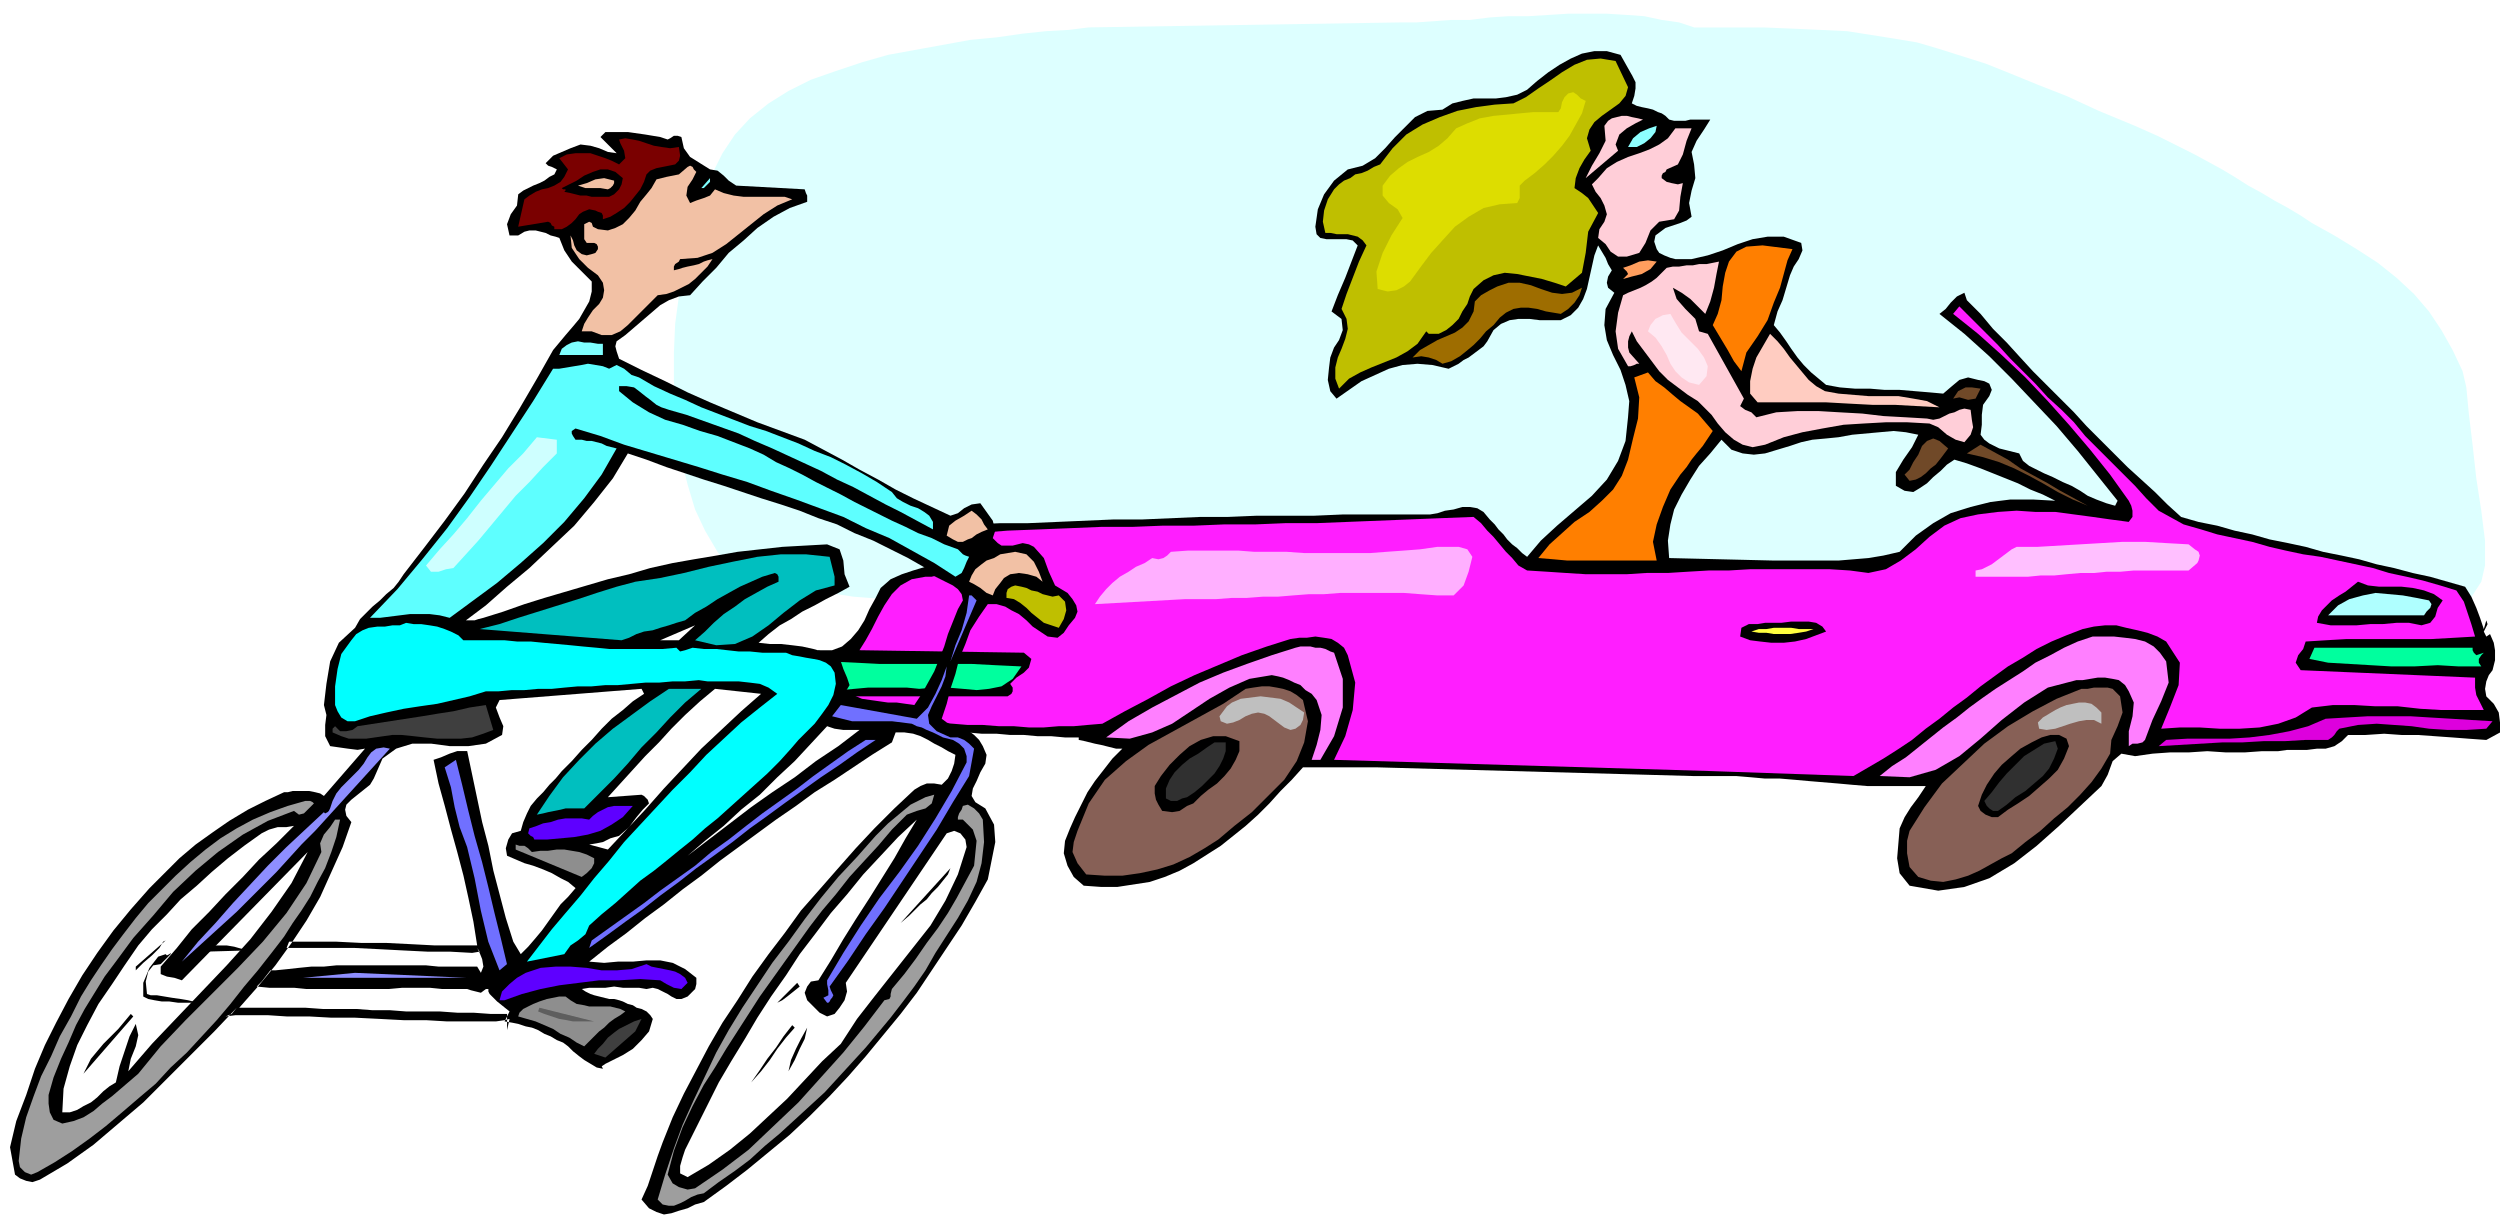 <svg xmlns="http://www.w3.org/2000/svg" fill-rule="evenodd" height="94.56" preserveAspectRatio="none" stroke-linecap="round" viewBox="0 0 2007 985" width="2.007in"><style>.pen1{stroke:none}.brush3{fill:#000}.brush4{fill:#bfbf00}.brush6{fill:#ffced8}.brush8{fill:#ff7f00}.brush20{fill:#00ff9e}.brush27{fill:#f2c1a5}.brush31{fill:#00bfbf}.brush32{fill:#7070ff}.brush34{fill:#3f3f3f}.brush35{fill:#8e8eff}.brush36{fill:#5e00ff}.brush37{fill:#8e8e8e}</style><path class="pen1" style="fill:#dff" d="m1360 22-12-4-14-2-14-3-14-1-16-1h-31l-16 1-16 1h-16l-15 1-16 2h-15l-14 1-14 1h-13l-250 4-16 2-18 1-19 2-21 3-21 2-22 4-22 4-22 4-21 6-21 7-20 7-18 9-16 10-15 12-12 13-10 15-8 16-8 17-6 19-5 20-5 21-3 22-3 22-1 23v22l1 22 2 21 3 21 5 20 6 20 8 17 10 17 6 7 8 6 9 5 11 4 11 4 12 3 13 2 13 2 13 1 13 2 13 1 12 1 12 1 11 2 10 1 8 2 5 1 6 3 5 3 5 4 6 4 5 3 5 4 5 2 6 3 8 3 10 3 9 3 10 2 9 2 8 2h6l34 3 34 3 34 2 34 1h244l35 1 35 1 34 2 34 2 34 4 31 3 31 3 32 1 32 1 32-1h32l32-2 33-1 32-3 33-2 32-3 32-3 32-3 31-3 31-3 31-3 17-3 12-2 8-4 6-6 5-7 5-10 8-13 11-17 3-13v-20l-3-24-4-26-3-27-3-25-2-21-3-13-8-17-9-16-10-15-12-14-14-13-15-12-17-11-18-11-9-5-9-5-9-6-10-6-11-6-10-6-11-6-11-7-10-6-11-6-11-6-10-5-10-5-10-5-9-4-9-4-29-12-26-12-23-9-22-9-20-8-19-6-19-6-17-5-18-3-19-3-19-3-21-1-22-1-24-1h-56z"/><path class="pen1 brush3" d="m1310 60 3 6v5l-1 6-2 6 4 2 4 1 5 1 4 1 4 2 3 1 3 2 3 3 4 1h9l4-1h16l-5 8-6 9-4 9 2 10 1 11-3 10-2 10 2 11-4 3-5 2-6 2-6 2-4 3-4 3-1 5 2 6 2 3 4 2 5 2 4 1h13l13-3 12-4 12-5 12-4 12-2h13l14 5 1 6-3 7-4 6-3 7-3 10-3 10-4 9-3 11 5 6 5 7 4 6 5 7 5 6 6 6 6 5 6 5 11 2 12 1h12l12 1h12l12 1 12 1 11 1 7-6 6-5 7-2 8 2 5 1 4 2 2 5-2 5-5 7-1 8v8l-1 8 3 4 4 3 4 2 4 2 4 1 4 1 4 1 4 1 3 6 5 4 6 3 6 3 7 3 8 4 7 3 7 4 6 4 7 3 8 3 7 2 2-4-16-20-16-20-17-20-18-19-18-19-18-18-20-18-20-16 5-4 4-5 5-5 6-3 2 6 11 11 10 12 11 11 10 11 11 12 11 11 11 11 11 11 10 11 11 11 11 11 11 11 11 10 11 10 10 10 11 10 14 4 15 3 14 4 14 3 14 4 15 3 14 3 14 4 15 3 14 3 14 4 14 3 15 4 14 3 14 4 14 4 5 8 4 9 3 8 3 9 2-7 1 3-1 2-1 2-1 2 2 4 3-2 3 7 1 6v8l-2 8-3 4-2 5-1 6 1 6 6 6 4 7 1 8v8l-11 6-14-1-13-1-14-1-14-1h-13l-14-1-15 1h-14l-5 5-6 4-7 2h-7l-8 1h-16l-7 1h-13l-14 1h-15l-15-1-15 1h-15l-14 1-14 2-11-2-7 6-4 11-5 9-17 16-17 16-18 16-18 14-20 12-20 7-21 3-23-4-8-10-2-12 1-12 1-12 4-9 5-8 6-8 6-9h-47l-12-1-11-1-12-1-12-1-11-1-12-1h-12l-11-1-12-1h-34l-254-7h-60l-9 10-9 9-9 10-9 9-10 9-10 8-10 8-11 7-11 7-11 6-12 5-12 4-13 2-13 2h-13l-14-1-8-7-5-9-3-10 1-10 4-10 4-9 5-10 5-10 6-9 7-9 7-9 8-8h-5l-4-1-4-1-4-1-5-1-4-1-4-1-5-1v-2h-11l-11-1h-11l-11-1h-11l-11-1h-12l-11-1h-12l-11-1-12-1-11-1-11-1-12-1-11-1-11-1-6-4-1-7v-7l-4-6h-10l-5 1-4 1-4 1h-4l-3-2-3-3 2-9 3-8 5-8 5-8h11l8-3 7-6 6-7 5-8 4-9 5-9 4-8 8-7 9-4 9-3 10-3 9-3 8-5 6-8 3-11 11-7 23-1h22l23-1 23-1 23-1h23l23-1 23-1h22l24-1h46l23-1h70l6-1 6-2 7-1 7-2h6l6 1 5 3 5 6 4 4 3 4 4 4 3 4 4 4 4 3 4 4 4 3 11-13 13-12 14-12 14-12 12-13 9-15 6-16 2-19 1-13-3-13-4-12-6-12-5-12-2-12 1-13 7-13-5-4-1-4 1-5 3-5-3-5-2-5-3-5-3-5-3 8-2 9-2 9-2 9-3 8-4 7-6 6-8 4h-17l-8-1h-9l-7 1-7 3-6 5-5 9-3 4-4 3-4 3-4 3-4 2-4 3-4 2-4 2-13-3-12-1-12 1-11 3-11 5-11 5-10 7-10 7-5-6-2-9 1-10 1-8 3-8 4-6 3-8-1-9-8-6 5-13 6-14 5-13 5-13-4-4-5-1h-16l-5-1-3-3-1-6 2-14 5-12 8-11 11-9 12-3 10-6 8-8 8-9 8-8 8-8 10-5 12-1 8-5 8-2 9-2h18l8-1 9-2 8-4 8-7 9-7 9-6 9-5 9-4 10-2h10l11 3 9 16zm230 289-10-2-10-1-11 1-11 1-11 1-11 2-10 1-11 1-9 2-9 3-10 3-10 3-9 1-9-1-9-3-8-8-9 11-9 10-7 11-7 12-6 12-3 12-2 13 1 14 84 2h52l12-1 12-1 12-2 13-3 13-13 14-10 14-8 16-5 16-4 16-2h18l18 1-10-5-10-4-10-5-10-4-10-4-10-4-11-4-10-3-6 4-5 5-6 5-5 5-6 4-5 3-7-1-7-4v-11l6-10 7-10 5-10z"/><path class="pen1 brush4" d="m1307 70-2 7-5 6-7 5-7 5-6 5-4 6-2 7 3 10-5 7-4 7-3 8-1 8 6 4 5 4 4 6 4 6-8 15-2 17-3 16-13 11-9-3-10-3-10-2-10-2-10-1-9 2-8 4-8 7-3 6-2 6-4 6-3 6-5 5-5 4-6 3h-8l-2-2-7 10-8 6-9 5-10 4-10 4-9 4-9 5-8 8-3-8v-9l2-8 3-7 3-8 2-8-1-8-4-8 4-12 5-13 5-13 6-13-3-4-4-3-4-1-4-1h-9l-5-1h-4l-2-9 1-9 3-9 5-8 4-4 4-3 5-2 4-3 5-1 5-2 5-3 5-2 10-13 11-11 13-8 14-6 14-5 15-3 15-2 15-1 10-5 10-7 9-6 10-7 10-6 10-4 11-1 12 2 10 21z"/><path class="pen1" style="fill:#dd0" d="m1273 81-3 10-5 9-5 9-6 8-7 8-7 7-8 7-8 6-4 4v10l-2 4-14 1-13 3-12 7-11 8-10 11-9 10-9 12-8 11-5 4-6 3-7 1-8-2-1-14 5-15 7-14 9-14-4-7-7-5-5-6v-8l6-8 7-6 7-5 8-4 9-4 8-5 7-6 7-8 9-4 10-4 11-2 11-1 10-1 11-1h20l2-3 1-5 2-4 3-3 4-1 3 2 3 3 4 2z"/><path class="pen1 brush6" d="m1319 96-6 3-7 4-6 5-3 8 2 5-26 22 5-10 6-10 5-10-1-12 3-4 3-2 4-1 4-1h4l4 1 5 1 4 1z"/><path class="pen1" style="fill:#8effff" d="m1330 101-1 5-4 5-5 4-6 3h-7l4-7 6-5 7-3 6-2z"/><path class="pen1 brush6" d="m1358 103-4 10-3 11-4 8-9 4-1 2-2 1-1 2v2l4 3 4 1 5 1 4-1-2 11-1 11-4 7-12 2-7 7-4 10-5 8-10 3h-7l-6-4-4-6-6-5 1-7 4-6 2-6-2-7-3-6-4-5-3-6 5-5 7-8 8-5 9-4 9-3 8-3 8-4 7-5 6-8h13z"/><path class="pen1 brush8" d="m1439 200-4 9-3 11-3 11-5 12-5 14-8 13-9 13-4 15-6-8-5-9-6-10-6-10 4-9 3-11 1-11 2-11 3-9 6-8 8-4 13-1 24 3z"/><path class="pen1" style="fill:#ff9e5e" d="m1330 210-5 6-7 4-8 2-7 2 2-2 2-2-1-2-3-3 6-2 7-3 7-1 7 1z"/><path class="pen1 brush6" d="m1380 210-2 10-2 11-3 11-4 10-6-6-6-6-7-5-7-4 3 9 7 8 8 8 3 10 7 2 29 52-3 6 4 3 5 2 4 4 16-4 17-1h17l17 1 18 1 17 2 18 1 17 1 5 1 5-1 4-2 4-2 4-1 4-2 4-1 5 1 1 8 1 6-2 6-5 6-7-2-7-4-7-6-7-3-18-1h-17l-18 1-16 1-17 3-16 3-15 4-15 6-10 2-8-2-7-4-7-6-6-7-5-7-6-6-5-5-8-5-8-6-8-6-7-7-6-8-6-8-6-8-4-8-2 4-1 4v5l1 4 8 9h-2l-2 1-3 1h-2l-8-14-2-14 2-15 4-14 4-2 5-2 5-2 4-2 5-3 4-3 4-4 4-4 5-1h5l6-1h5l5-1h6l5-1 5-1z"/><path class="pen1" style="fill:#9e6d00" d="m1270 231-2 6-4 6-5 5-6 4-6-1-6-1-7-2-7-1h-6l-6 1-6 3-5 4-5 6-6 5-5 6-5 5-6 5-5 4-7 4-7 2-5-3-6-2-6-1-7 1 6-6 7-4 7-4 7-3 7-3 6-4 5-5 4-8 1-8 5-5 7-4 6-3 9-3h9l9 2 8 3 9 3 8 1 8-1 8-4z"/><path class="pen1" style="fill:#ff1eff" d="m1733 410 20 11 14 4 13 4 14 3 14 3 14 4 13 3 14 3 14 2 14 3 14 3 14 3 13 4 14 3 13 3 14 4 13 4 6 9 3 9 3 9 3 10-17 1-18 1h-68l-17 1-16 1-2 6-4 5-2 6 4 6 140 6v8l1 6 3 6 3 6h-34l-17-1-18-2h-18l-17-1h-17l-17 2-13 8-14 5-15 3-16 1h-16l-16-1h-16l-15 1 7-17 7-18 1-18-11-17-7-4-8-3-8-2-9-2-8-2h-9l-9 1-9 2-13 5-12 5-12 6-11 7-12 7-11 8-11 8-11 9-11 8-11 9-11 8-11 9-12 8-11 7-12 7-12 7-115-4-302-9 9-19 6-21 2-22-6-22-3-6-5-4-5-3-6-1-7-1-7 1h-6l-7 1-19 6-20 7-19 8-19 8-19 9-18 10-19 10-18 10-12 1-11 1h-12l-12 1h-12l-12-1h-12l-13-1h-12l-12-1-13-1-12-1h-13l-12-1-13-1h-12l-3-4-1-4v-10h123l3-2 1-2v-3l-2-3 5-5 6-4 4-4 2-7-6-5-132-2 5-8 5-9 5-10 5-9 6-9 7-7 9-5 11-2h5l4-1 5-2 4-2 3-3 4-3 3-4 2-5 2-3 1-5 2-4 6-3 25-2 26-1 25-1 24-1h25l25-1h25l24-1h25l24-1h25l25-1 25-1 25-1 25-1 26-1 6 5 5 6 5 5 5 6 5 6 5 5 5 6 7 4 16 1 15 1 16 1h33l16-1h17l16-1 17-1h16l17-1h64l16 1 15 2 14-3 12-7 12-9 11-10 12-9 13-6 14-3 16-2 15-1 15 1h16l15 2 15 2 14 2 15 2 3-4v-5l-1-4-2-4-15-21-16-20-17-20-17-19-18-19-19-18-19-17-20-16 5-6 10 10 11 11 10 10 10 11 10 10 10 10 10 11 11 10 10 10 9 11 10 10 10 10 10 10 10 10 9 10 10 10z"/><path class="pen1" style="fill:#ffe8f2" d="m1341 252 4 7 5 8 7 7 6 6 5 7 3 7-1 8-6 7-8-2-6-4-5-5-4-6-3-7-4-7-5-7-6-5 2-5 4-5 6-3 6-1z"/><path class="pen1" style="fill:#ffccc1" d="m1465 314 11 2 12 1 12 1h24l12 2 11 2 10 5-18-1-18-1h-18l-19-1-18-1h-55l-6-7v-10l2-10 3-9 11-19 6 6 5 6 5 7 5 6 5 6 5 6 6 5 7 4z"/><path class="pen1 brush8" d="m1375 346-4 6-4 6-5 6-4 5-4 6-5 6-4 6-4 6-6 14-5 14-3 14 3 15h-72l-11-1-12-1 9-11 10-9 10-9 12-8 10-9 9-9 7-11 5-13 4-17 4-16 1-17-4-16 11-4 6 7 7 5 7 6 6 5 7 5 7 5 6 7 6 7z"/><path class="pen1" d="m1590 312-4 8-6 1-7-2-5 1 4-6 6-3h5l7 1zm-26 48-3 4-3 4-4 5-4 3-4 4-4 3-4 2-5 1-4-5 4-4 3-6 4-6 3-7 4-4 5-2 5 2 7 6zm112 46-12-5-12-6-12-7-11-6-12-6-12-5-13-4-13-3 11-7 11 6 11 6 10 7 11 6 11 6 10 6 11 6 11 6z" style="fill:#704928"/><path class="pen1" style="fill:#ffbfff" d="m1762 441 3 2 1 3-1 4-1 2-7 6h-44l-11 1h-11l-10 1h-11l-11 1-10 1h-11l-10 1h-42v-5l5-1 4-2 4-2 4-3 4-3 4-3 4-3 4-2h17l17-1 17-1 17-1 17-1h18l17 1 18 1 5 4z"/><path class="pen1" style="fill:#ffafff" d="m1182 447-3 12-4 11-8 8h-13l-14-1-13-1h-51l-13 1h-12l-13 1-12 1h-12l-13 1h-12l-13 1h-25l-72 4 4-6 5-6 5-5 6-5 7-4 6-4 7-3 6-4 5 1 4-1 3-2 3-3 14-1h40l13 1h26l14 1h53l13-1 14-1 13-1 14-2h17l7 2 4 6z"/><path class="pen1 brush3" d="m1961 482-4 6-2 7-4 5-7 2-10-2h-10l-11 1h-10l-11 1h-21l-11-2 1-5 3-5 4-4 4-4 6-4 5-3 5-4 5-4 8 3 9 1h18l9 1 9 2 8 3 7 5z"/><path class="pen1" style="fill:#afffff" d="m1950 482 2 3-1 3-3 3-2 3h-77l8-8 9-5 11-3 10-2 11 1 11 1 11 2 10 2z"/><path class="pen1 brush3" d="m1466 507-8 3-8 3-9 2-9 1h-10l-9-1-8-1-8-3 1-7 6-3h7l6-1h13l8-1h14l6 1 5 3 3 4z"/><path class="pen1" style="fill:#ffff3f" d="m1456 505-6 2-6 1-7 1h-13l-6-1h-6l-6-1 6-2h6l6-1h14l6 1h12z"/><path class="pen1" d="m1739 531 2 17-6 15-7 15-6 16-2 2-4 1h-4l-3 2v-12l3-12 1-11-4-9-3-5-5-4-5-1-6-1h-6l-6 1-6 1h-5l-23 6-19 12-18 14-17 15-17 14-19 11-21 6-24-1 10-8 11-7 10-8 10-8 10-8 11-8 10-8 11-8 10-7 11-7 11-7 10-7 12-6 11-6 11-5 12-4h17l9 1 8 1 8 2 7 4 5 5 5 7zm-668-7 7 21v23l-7 23-11 19h-7l4-12 3-12 1-12-4-12-4-5-5-3-4-4-5-2-4-2-5-2-4-1-5-1-18 3-16 7-16 9-15 10-15 10-16 7-18 5-19-1 18-13 19-11 19-10 19-10 19-8 19-7 20-7 19-6 4-1h8l4 1h4l4 1 4 2 3 1z" style="fill:#ff7fff"/><path class="pen1 brush20" d="M1985 520v2l1 2 1 1 1 1 6-2-2 2-2 3v3l2 3h-18l-17-1-19 1h-18l-17-1-17-1-17-1-15-3 4-9h127z"/><path class="pen1" d="m1046 562 4 17-3 17-6 15-10 15-13 13-13 13-14 11-13 11-11 7-12 7-13 6-13 4-14 3-14 2h-14l-15-1-7-9-4-9 1-8 3-9 9-22 13-19 17-15 18-13 20-11 20-11 20-11 18-12 6-1 7-1h6l6 1 5 1 6 2 5 3 5 4zm656-3 2 13-4 11-5 11-1 11-7 12-8 11-9 10-10 10-11 9-11 10-12 9-11 9-8 4-9 5-9 5-9 4-10 3-10 2-10-1-10-3-7-8-2-11v-10l2-8 12-19 14-19 17-16 17-16 19-14 20-12 19-10 20-8h5l5-1h11l4 1 3 3 3 3z" style="fill:#876056"/><path class="pen1" d="m1047 572-1 6-2 4-4 3-4 1-5-2-4-3-4-3-4-3-4-2-5-1-5 1-5 2-5 3-5 2-5 1-5-2-1-4 3-4 3-4 4-3 7-3 8-1 8-1 8 1 8 1 7 3 6 4 6 4zm640 0v9l-6-3h-6l-6 1-7 2-6 2-6 2-7 1-6-1-1-5 4-4 5-3 5-3 4-2 5-2 5-1 5-1h5l5 1 4 3 4 4z" style="fill:#bfbfbf"/><path class="pen1" style="fill:#d0d" d="m2001 579-5 6-16 1h-15l-15-1-14-2-14-1-14-1-15 1-15 3-2 2-2 3-2 2-3 2h-18l-17 1h-17l-17 1h-16l-17 1-17 1-17 1 6-5 17-1h34l16-1 16-2 16-3 15-4 14-6 17-1 17-1h34l16 1 17 1 16 1 17 1z"/><path class="pen1 brush3" d="M995 595v8l-3 7-4 7-5 6-6 6-7 5-6 5-6 6-5 2-6 4-6 1-8-1-3-5-2-4-1-5v-6l5-8 7-9 8-8 8-7 9-5 10-3h10l11 4zm666 4-4 10-5 9-7 7-8 7-8 7-9 6-8 5-8 6h-5l-5-2-4-3-2-4 3-9 4-8 6-9 6-7 8-7 7-6 9-5 8-4 7-2h7l6 3 2 6z"/><path class="pen1" d="m1652 601-3 8-4 8-5 6-7 6-7 6-8 5-7 6-7 5h-4l-3-2-2-2-2-4 6-7 6-8 6-7 7-7 7-7 8-5 8-5 9-2 2 6zm-668-5v7l-2 6-3 6-4 6-5 5-5 5-6 5-6 4-4 1-4 2h-5l-4-2v-8l3-7 4-6 6-6 6-5 7-4 7-5 6-4h9z" style="fill:#303030"/><path class="pen1 brush20" d="m820 535-7 10-9 6-10 2-10 1-11-1-12-1h-11l-12 1-10-1h-31l-11 1-11 1-10 1h-10v-7l1-6 4-6 6-5 21 1 19 1h74l19 1 21 1z"/><path class="pen1 brush3" d="m536 112 2-1 3-2h3l3 1 2 9 5 7 8 5 8 5 6 1 5 4 4 4 6 4 55 3 1 3 1 2v5l-14 5-13 7-13 9-11 10-12 10-10 12-11 11-10 11-9 1-8 3-7 4-7 6-7 6-7 6-7 6-7 5-1 4 1 4 1 3 1 3 18 9 19 9 18 9 18 8 19 8 19 8 19 7 19 7 15 8 15 8 14 8 15 8 14 8 14 7 15 7 15 7 6-2 5-4 6-3 7-1 5 7 5 7 2 8-2 6 4 4 3 2h9l4-1 4-1 5 1 4 2 8 9 4 11 5 11 10 6 4 5 3 5 1 5-2 5-5 6-4 6-5 4-8-1-6-4-6-4-5-5-6-5-6-3-5-3-7-2h-7l-7 10-7 11-4 11-5 12-3 12-4 12-3 12-4 12 4 3 4 2 5 2 4 1 5 2 4 3 4 4 3 5 3 7-1 7-4 7-3 7-3 6-1 6 3 5 8 5 7 13 1 14-3 15-3 15-10 18-11 19-12 18-12 18-12 18-13 17-14 17-14 17-14 16-15 16-16 16-16 15-17 14-17 14-17 13-18 13-7 2-6 3-7 2-6 2-6 1-6-2-6-3-6-7 5-11 4-12 4-12 4-11 8-20 9-19 10-19 10-19 11-19 12-18 12-19 13-18 13-17 13-18 15-17 14-16 15-17 15-16 16-16 16-15 5-3 5-2h6l6 1 5-5 3-6 2-6 1-7-6-3-5-3-6-3-5-3-6-3-6-2-7-1h-7l-3 8-16 10-15 10-15 10-16 10-15 11-16 11-15 11-15 11-15 11-15 12-15 11-15 12-15 11-15 12-15 11-15 12 12 1 11-1h12l11-1h11l10 2 10 5 9 7v5l-1 4-3 3-3 3-5 2h-4l-4-2-3-2-4-2-4-2-4-1-5 1-6-1h-13l-7-1-7 1h-13l-6 1 3 2 4 2 3 1 4 1 4 1 4 1h4l4 1 3 1 4 2 4 1 3 2 4 1 4 2 3 3 2 3-3 10-6 7-7 7-8 5-8 4-6 3-3 2 1 2-5-1-5-3-5-3-4-3-5-4-4-4-4-3-5-2-5-3-5-2-5-3-5-2-5-1-6-2-5-1-6-1 4-8-10-8-4-4-2-2-1-2v-2h-2l-4 3-4-1-4-1-3-1h-20l-10-1h-22l-11 1h-66l-10-1h-20l-10-1 4-4 7-9h4l10-1 9-1 10-1h10l10-1h72l10 1h31l3 5 2-5-1-6-2-5-2-4 2 3-6 1-18-1h-18l-20-1-19-1-20-1h-54l2-5h38l20 1h20l20 1 19 1h34l-3-19-4-19-4-18-5-19-5-18-5-19-5-18-4-19 6-2 7-3 6-2h8l4 19 4 19 4 19 5 19 4 20 5 19 5 19 6 19 6 10 6-6 6-7 5-6 5-7 5-7 5-7 6-6 6-7-6-5-6-3-7-4-7-3-8-3-7-2-7-3-7-3-1-6 2-7 3-5 7-2 2-7 3-7 3-6 5-6 5-5 5-6 5-5 5-6 8-8 8-9 8-8 8-9 8-8 9-7 8-7 9-6-2-4-114 9-3 6 3 8 3 7-1 7-13 7-14 2h-15l-15-2h-15l-13 4-11 8-7 16-3 5-5 4-5 4-5 4-4 4-1 4 1 5 4 5-7 20-9 20-9 20-11 19-12 18-13 18-14 17-15 17h53l14 1h27l13 1h14l13 1h27l14 1h13l14 1h13v13l2-9-4 1-7 1h-39l-17-1h-18l-19-1-20-1h-19l-18-1h-18l-15-1h-26l-8 1 5-2 4-5-18 19-19 19-19 19-19 19-20 17-20 17-21 15-22 13-6 2-5-1-5-2-4-3-4-22 5-21 8-21 7-21 8-19 9-18 10-19 11-19 12-18 13-18 14-17 15-17 12-12 12-12 13-11 14-10 13-9 15-9 14-7 15-7h3l4-1h13l5 1 4 1 3 2 33-38-6 1-8-1-7-1-7-1-4-8v-9l1-8-2-8 2-17 3-18 7-15 13-12 4-7 5-5 5-5 6-5 5-5 6-5 4-5 4-6 17-22 16-21 16-22 15-23 15-22 14-23 14-24 13-23 5-6 5-6 6-7 5-6 4-7 4-7 2-8v-8l-8-8-8-8-6-9-4-10-3-1-4-1-4-2-4-1-4-1h-5l-4 1-5 3h-7l-2-9 3-8 5-7 1-9 4-3 4-2 4-2 5-2 4-2 4-3 4-2 2-4-2-1-2-1-3-1-2-2 6-6 7-3 7-3 8-3 8 1 7 2 7 3 7 1-13-13 4-4h18l7 1 7 1 6 1 6 1 6 2zm207 344-14-8-14-7-14-7-15-6-14-7-15-5-15-6-15-5-16-5-15-5-15-5-16-5-15-5-15-5-16-6-15-5-12 20-15 19-16 19-18 17-18 17-18 15-17 15-16 12h7l3-1 4-1 16-5 17-6 16-5 17-5 17-5 17-5 17-4 17-5 18-4 17-3 18-3 17-3 18-2 18-2 18-1 18-1 10 4 3 9 1 11 4 10-9 5-10 5-9 5-10 5-9 6-9 5-9 7-8 7 9 1h9l9 1 8 1 9 2 7 2 8 4 7 4 2 6 3 7 2 6-3 5 6 3 7 3 7 1 7 1 7 1h7l7 1 7 1 6-9 5-9 5-9 4-10 4-10 3-10 4-10 4-10 4-7-1-5-3-4-4-3-6-3-6-3-6-3-4-5zm-213 58h15l13-12-28 12zm81 43-37-4-12 10-12 11-11 11-10 11-11 11-10 11-10 11-10 11 27-2 2 1 2 2 1 1 1 3-5 5-5 6-6 8-8 7-7 2-6 3-5 1-6 1 15 4 15-16 15-16 15-17 15-16 15-16 16-15 16-15 16-14zm79 29h-13l-7-1-6-2-13 14-13 14-14 13-14 14-15 12-14 13-15 12-14 12 17-13 17-13 17-13 17-12 18-12 17-13 18-12 17-13zm-33 201 10-16 10-17 10-16 11-17 10-16 10-16 9-16 9-15-15 14-14 15-14 15-13 16-13 15-12 16-13 17-11 17-12 17-11 17-10 17-11 18-10 17-9 18-9 18-9 18-2 6-2 7v6l6 3 17-10 17-12 16-13 15-14 15-14 14-15 14-15 15-14 13-20 14-18 15-19 15-19 15-19 12-20 10-21 7-22-1-6-4-5-5-2-6 2-81 120 1 7-2 7-4 6-4 5-6 2-6-3-5-5-5-5-2-6 2-5 3-4 6-1zM236 663l-6 1h-7l-7 2-6 3-14 10-13 10-13 11-12 11-13 11-11 12-12 12-11 13-11 16-10 15-11 16-9 17-8 16-6 17-5 18-1 19h6l6-2 5-3 6-3 5-4 5-5 5-4 5-3 3-13 4-12 4-12 5-10 2 9-2 9-4 10-2 10 19-22 20-21 20-21 20-21 19-21 17-22 16-23 13-25-101 103-6-2-6-1-5-2v-6l13-15 12-15 14-14 13-14 14-14 13-14 14-13 14-14z"/><path class="pen1" style="fill:#7a0000" d="m545 118 1 7-1 4-3 3-5 1-5 1-5 1-5 2-3 3-2 6-3 6-4 5-4 5-5 5-6 4-5 3-6 2v-3l-1-2-3-1-2-1-5-1-5 2-3 2-3 4-3 3-4 3-4 2h-6v-2l-2-1-1-2-2-1-24 4 5-22 4-3 5-3 5-2 5-1 5-2 5-3 3-4 3-6-7-9 6-3 7-1h12l6 2 6 2 5 2 6 3 5-5-1-6-3-6-1-3 5-1 6 1 5 1 6 2 6 2 6 1 7 1 7-1z"/><path class="pen1" d="m750 638-2 7-5 4-7 2-8 3-12 12-11 13-12 13-11 12-11 14-11 13-10 13-10 14-10 14-10 14-10 14-9 14-9 14-9 14-9 15-9 14-9 17-8 17-7 19-5 19 4 7 5 3 7 2 6-1 22-15 21-16 20-19 20-19 18-20 18-20 17-21 16-21 4-1 1-2v-2l1-4 10-12 9-12 9-13 9-12 8-12 7-12 7-13 7-13 1-10 1-10-3-9-8-8h-4v-2l1-3 2-3 1-3 4-1 5 3 4 4 3 5 1 18-2 17-4 15-7 15-8 14-9 14-9 14-8 14-9 13-9 12-10 13-10 12-10 12-11 12-11 12-11 12-12 11-12 11-12 11-12 10-12 11-12 9-13 9-12 9-5 1-5 2-5 3-4 2-5 2h-4l-5-1-4-4 6-20 7-21 7-19 9-20 9-19 9-19 10-18 11-18 12-18 12-18 13-17 13-18 13-17 14-17 15-16 15-17 5-5 5-5 6-5 6-5 6-5 6-3 6-3 7-2zm-498 7-4 4-4 4-4 1-4-3-21 8-20 11-20 14-18 15-18 17-16 19-16 18-14 19-9 12-8 13-8 13-7 13-6 14-6 13-6 15-4 14v7l1 7 3 6 7 3 9-2 8-3 8-5 7-6 8-6 7-6 7-6 7-6 18-22 20-21 21-21 21-21 20-21 19-23 16-24 12-25-1-7 3-7 5-6 4-6h4l-3 14-4 12-5 13-6 11-6 12-7 11-7 10-7 11-10 13-11 14-11 13-11 14-11 13-12 13-12 13-13 12-12 13-13 11-14 12-13 11-13 10-14 10-14 9-14 8-5 2-5-2-4-4-1-5 2-18 4-17 6-17 6-16 8-16 7-16 9-16 8-16 8-13 8-12 9-13 9-12 10-13 10-12 11-11 11-11 12-11 12-10 12-9 13-8 13-7 14-6 14-5 14-4h4l2 1 1 1z" style="fill:#9e9e9e"/><path class="pen1 brush27" d="m559 138-3 6-4 6-1 7 3 6 5-2 6-2 5-2 4-5 7 3 8 2 8 1h33l6 2-12 5-11 7-10 8-10 8-10 8-11 7-12 4-14 1-1 2-3 2-1 2v3l4-1 3-1 4-1 5-1 4-1 4-2 3-1 4-1-4 6-5 5-5 5-5 4-6 3-6 3-6 2-7 1-6 6-6 6-6 6-6 6-6 5-7 3h-8l-8-3h-8l2-6 3-5 4-6 5-5 3-5 1-6-1-6-4-6-8-6-7-7-6-9-1-10 2 4 1 4 2 4 4 3 4 1 4-1 3-1 2-3v-2l-1-2-2-1h-6l-2-3v-12l4-2 2 1 1 3 4 2 8 1 6-2 6-3 5-5 5-6 4-7 5-6 4-5 4-7 8-2 10-2 7-6 2-1 2 1 1 2 2 2z"/><path class="pen1 brush3" d="m500 143-1 5-2 4-4 4-4 2h-14l-4-1h-5l-4-1-4-1-5-1 1-1v-1h-2l-1-1 6-3 6-3 6-4 7-3 6-2h6l6 2 6 5z"/><path class="pen1 brush27" d="M493 145v2l-1 2-2 2-2 1-6-1h-12l-6-2 7-2 7-3 7-1 8 2z"/><path class="pen1" d="M565 151h-2l7-8v3l-2 2-1 1-2 2zm-81 134h-35l2-5 4-3 4-2 5-1 5 1h5l6 1h4v9z" style="fill:#7fffff"/><path class="pen1" style="fill:#5effff" d="m489 296 6-3 6 3 6 5 6 2 12 7 13 6 12 5 13 6 13 5 13 5 13 5 13 4 13 5 13 5 13 6 13 5 12 6 13 7 12 7 12 8 4 5 5 3 6 3 6 2 5 3 4 3 3 5v6l-13-7-13-7-12-6-13-7-13-7-13-6-13-7-13-6-13-6-13-6-14-6-13-6-14-5-14-5-14-5-14-4-6-2-4-2-5-4-4-3-5-4-4-3-6-1h-6v4l11 9 13 8 13 6 14 4 14 5 14 4 13 5 13 5 11 5 10 6 11 5 10 5 11 6 10 5 10 5 11 6 10 5 10 5 10 5 11 5 10 5 11 4 10 5 11 4 2 2 2 2 2 1 3 1-2 4-2 5-2 4-5 3-17-11-18-10-18-10-19-8-18-9-19-7-19-7-20-7-19-7-20-6-19-6-20-6-20-6-20-6-19-7-20-6-3 2v2l1 2 2 3h5l4 1h4l4 1 4 1 4 2 4 1 4 1-12 21-14 19-16 19-17 17-18 16-19 16-19 14-19 14-8-2-8-1h-16l-8 1-8 1-8 1h-8l22-23 20-24 20-25 18-25 17-25 17-26 17-26 16-26h5l6-1 6-1 6-1 5-1 6 1 6 1 5 2z"/><path class="pen1" style="fill:#ceffff" d="m447 364-11 11-11 12-11 11-10 12-10 12-10 12-10 11-10 11-6 1-6 2h-6l-4-5 11-13 11-12 11-13 11-14 11-13 11-13 12-12 11-13 16 2v11z"/><path class="pen1 brush27" d="m793 425-5 2-4 2-4 3-3 1-4 2h-4l-4-2-5-3 2-8 5-4 7-4 6-4 4 3 4 4 2 4 3 4z"/><path class="pen1 brush31" d="M670 463v7l-15 4-13 8-13 10-12 10-13 9-14 6-15 1-17-4 8-7 7-7 8-7 9-6 8-6 9-5 9-5 9-4v-4l-1-2-2-1-10 3-9 4-9 4-9 5-9 5-9 6-9 5-8 6-7 2-6 2-7 2-6 2-7 1-6 2-6 3-6 2-114-9 16-4 15-5 16-5 16-5 16-5 15-5 16-5 15-4 20-3 19-4 20-5 19-4 20-4 19-2h20l19 2 4 16z"/><path class="pen1 brush27" d="m837 467-5-4-7-2-7-1-7 1-5 3-3 4-4 5-2 5-5-2-5-4-5-3-4-2 2-5 3-5 5-4 4-3 6-2 5-3 6-1 6-1 9 2 6 6 4 8 3 8z"/><path class="pen1 brush4" d="m850 478 5 5 1 7-2 7-4 7-6-2-6-2-5-4-5-4-4-4-5-4-5-3-6-1v-4l1-3 3-2 3-1 5 1 4 1 4 2 5 1 4 2 4 1 4 1 5-1z"/><path class="pen1 brush32" d="m784 482-21 49 4-13 5-12 4-14 2-14h2l2 2 1 1 1 1z"/><path class="pen1" style="fill:#0ff" d="M372 514h33l10 1h11l10 1 11 1 11 1 10 1 11 1 10 1h43l11-1 3 3 4-1 3-1 3-1 9 1h10l9 1 9 1h9l10 1h19l5 2 6 1 5 1 6 1 5 1 5 2 4 3 3 5 1 9-2 9-4 8-5 7-6 8-7 7-6 6-6 7-9 10-10 10-10 9-10 9-10 9-10 9-10 8-10 9-10 8-11 9-10 8-11 8-10 9-10 9-11 9-10 9-3 7-6 5-6 4-5 7-30 6 10-13 10-13 11-13 12-14 11-14 12-14 12-15 13-14 13-14 13-14 14-14 13-14 14-13 14-13 15-12 14-11-7-5-7-3-8-1-9-1h-25l-7-1-11 1h-10l-11 1h-11l-11 1-11 1h-10l-11 1h-11l-11 1-10 1h-11l-11 1h-10l-11 1h-10l-13 4-13 3-13 3-14 2-13 2-14 3-13 3-12 4h-6l-5-3-3-5-2-5v-15l2-14 3-12 8-11 4-5 5-3 5-2 7-1h6l6-1h6l5-2 6 1h6l7 1 6 1 6 2 5 2 6 3 4 4z"/><path class="pen1 brush32" d="M763 592h6l5 2 4 3 4 4-4 22-13 21-13 22-14 21-14 21-14 21-15 21-14 21-15 21 1 3 1 2 1 2-1 2-1 1-1 2-1 1h-1l-3-4 4-2v-4l-1-5v-3l13-22 14-22 15-22 16-21 15-21 14-22 13-22 12-23v-5l-2-6-4-4-5-3-4-1-4-1-4-2-4-2-5-2-4-2-4-1-4-2-8-1-8-1h-32l-8-2-8-2 7-9 61 11 9-9 6-11 5-11 4-11-1 8-3 8-4 8-4 8-3 7 1 7 6 6 11 5z"/><path class="pen1 brush31" d="m563 553-13 11-12 12-11 12-12 12-11 13-11 12-12 12-12 12h-15l-4 1-5 1-5 1-4 1-5 1 10-15 11-15 13-14 13-13 14-12 15-11 15-11 15-10h26z"/><path class="pen1 brush34" d="m396 586-8 3-9 3-9 1h-19l-10-1-9-1-10-1h-7l-7 1-7 1-7 1h-14l-6-2-7-3v-3l1-1 1-1 4 4h5l5-1 4-3 13-2 13-2 13-2 13-2 12-2 13-2 13-3 13-2 6 20z"/><path class="pen1 brush32" d="m703 594-15 10-14 10-15 10-14 10-14 10-15 11-14 10-14 11-15 11-14 10-14 11-15 11-14 11-14 10-15 11-14 10 2-6 14-10 14-10 14-10 13-10 14-10 14-10 13-11 14-10 14-11 13-10 14-10 14-10 13-10 14-10 14-10 14-9h8z"/><path class="pen1 brush35" d="m313 601-10 11-10 11-10 11-10 11-10 11-10 11-11 11-10 11-10 11-11 11-10 10-11 11-11 10-11 10-11 10-11 10 13-16 14-15 14-16 14-15 14-15 15-15 15-14 15-14 1 1 2-1 1-1 1-2 2-6 3-6 4-5 5-5 4-4 5-5 4-5 3-5 3-4 4-3 6-1 5 1z"/><path class="pen1 brush32" d="m407 774-6 5-9-23-6-25-5-26-6-25-6-16-4-16-3-16-5-16 9-6 5 20 5 21 5 20 6 21 5 20 5 21 5 20 5 21z"/><path class="pen1 brush36" d="m508 647-8 9-9 6-9 5-10 3-11 2-11 1-11 1h-10l-1-2-2-1-2-2 1-4 6-2 5-2 6-1 6-2 6-1h13l6 1 3-3 4-3 4-2 4-2 5-1h15z"/><path class="pen1 brush37" d="m427 684 7-1h6l7-1h6l6 1 6 1 6 2 6 3v4l-2 4-4 4-4 3-53-22v-4l3 1h4l3 2 3 3z"/><path class="pen1 brush3" d="m730 735-7 6 40-44-2 5-4 5-4 5-5 5-4 5-5 4-5 5-4 4zm-621 44v-3l24-21-2 1-3 5-6 6-7 6-6 6zm55-15 4-5h14l6 1 7 2 4 1-35 1z"/><path class="pen1 brush36" d="m552 789-5 5-6-1-6-3-5-3-16-1-17 1h-16l-16 2-16 2-15 3-15 4-14 5h-4l2-7 6-6 6-5 7-4 12-4 12-1h12l13 1 12 2h12l12-1 12-4 4 2 5 1 5 1 5 1 4 1 4 2 4 3 2 4z"/><path class="pen1 brush35" d="m243 785 42-4 90 4H243z"/><path class="pen1 brush3" d="m118 798 3 1h5l6 1 6 1 7 1 6 1 4 1 2 1h-14l-7-1h-6l-6-1-5-1-4-2v-11l5-12 7-9 6-2 1 1 2-1 1-1v1l-8 8-6 1-4 5-2 8 1 10zm524-6-5 4-5 4-4 3-4 2 16-16 2 3z"/><path class="pen1 brush37" d="m502 812-4 3-5 3-4 3-4 4-4 3-4 4-4 4-4 4-6-3-6-4-7-3-6-4-7-3-7-3-7-2-7-2 1-3 3-3 4-2 4-2 5-2 6-2 5-1 5-1h5l4 3 5 3 6 1 4 1h17l4 1 4 1 4 2z"/><path class="pen1" style="fill:#5e5e5e" d="M477 820h-17l-5-1-6-1-6-2-6-2-5-2 1-3 44 11z"/><path class="pen1 brush3" d="m107 816-40 46 3-6 3-6 5-6 5-6 6-6 6-6 5-6 5-6 2 2z"/><path class="pen1 brush34" d="m486 849-9-3 3-4 4-4 4-5 5-4 4-3 6-3 6-3 6-2-5 10-8 7-8 7-8 7z"/><path class="pen1 brush3" d="m638 825-7 8-7 9-6 9-7 9-8 9-7 9-8 9-8 8 8-8 8-9 7-9 7-10 6-9 7-9 6-9 7-9 2 2zm-5 35 2-9 4-9 4-8 5-9-2 9-4 8-4 9-5 9z"/></svg>
